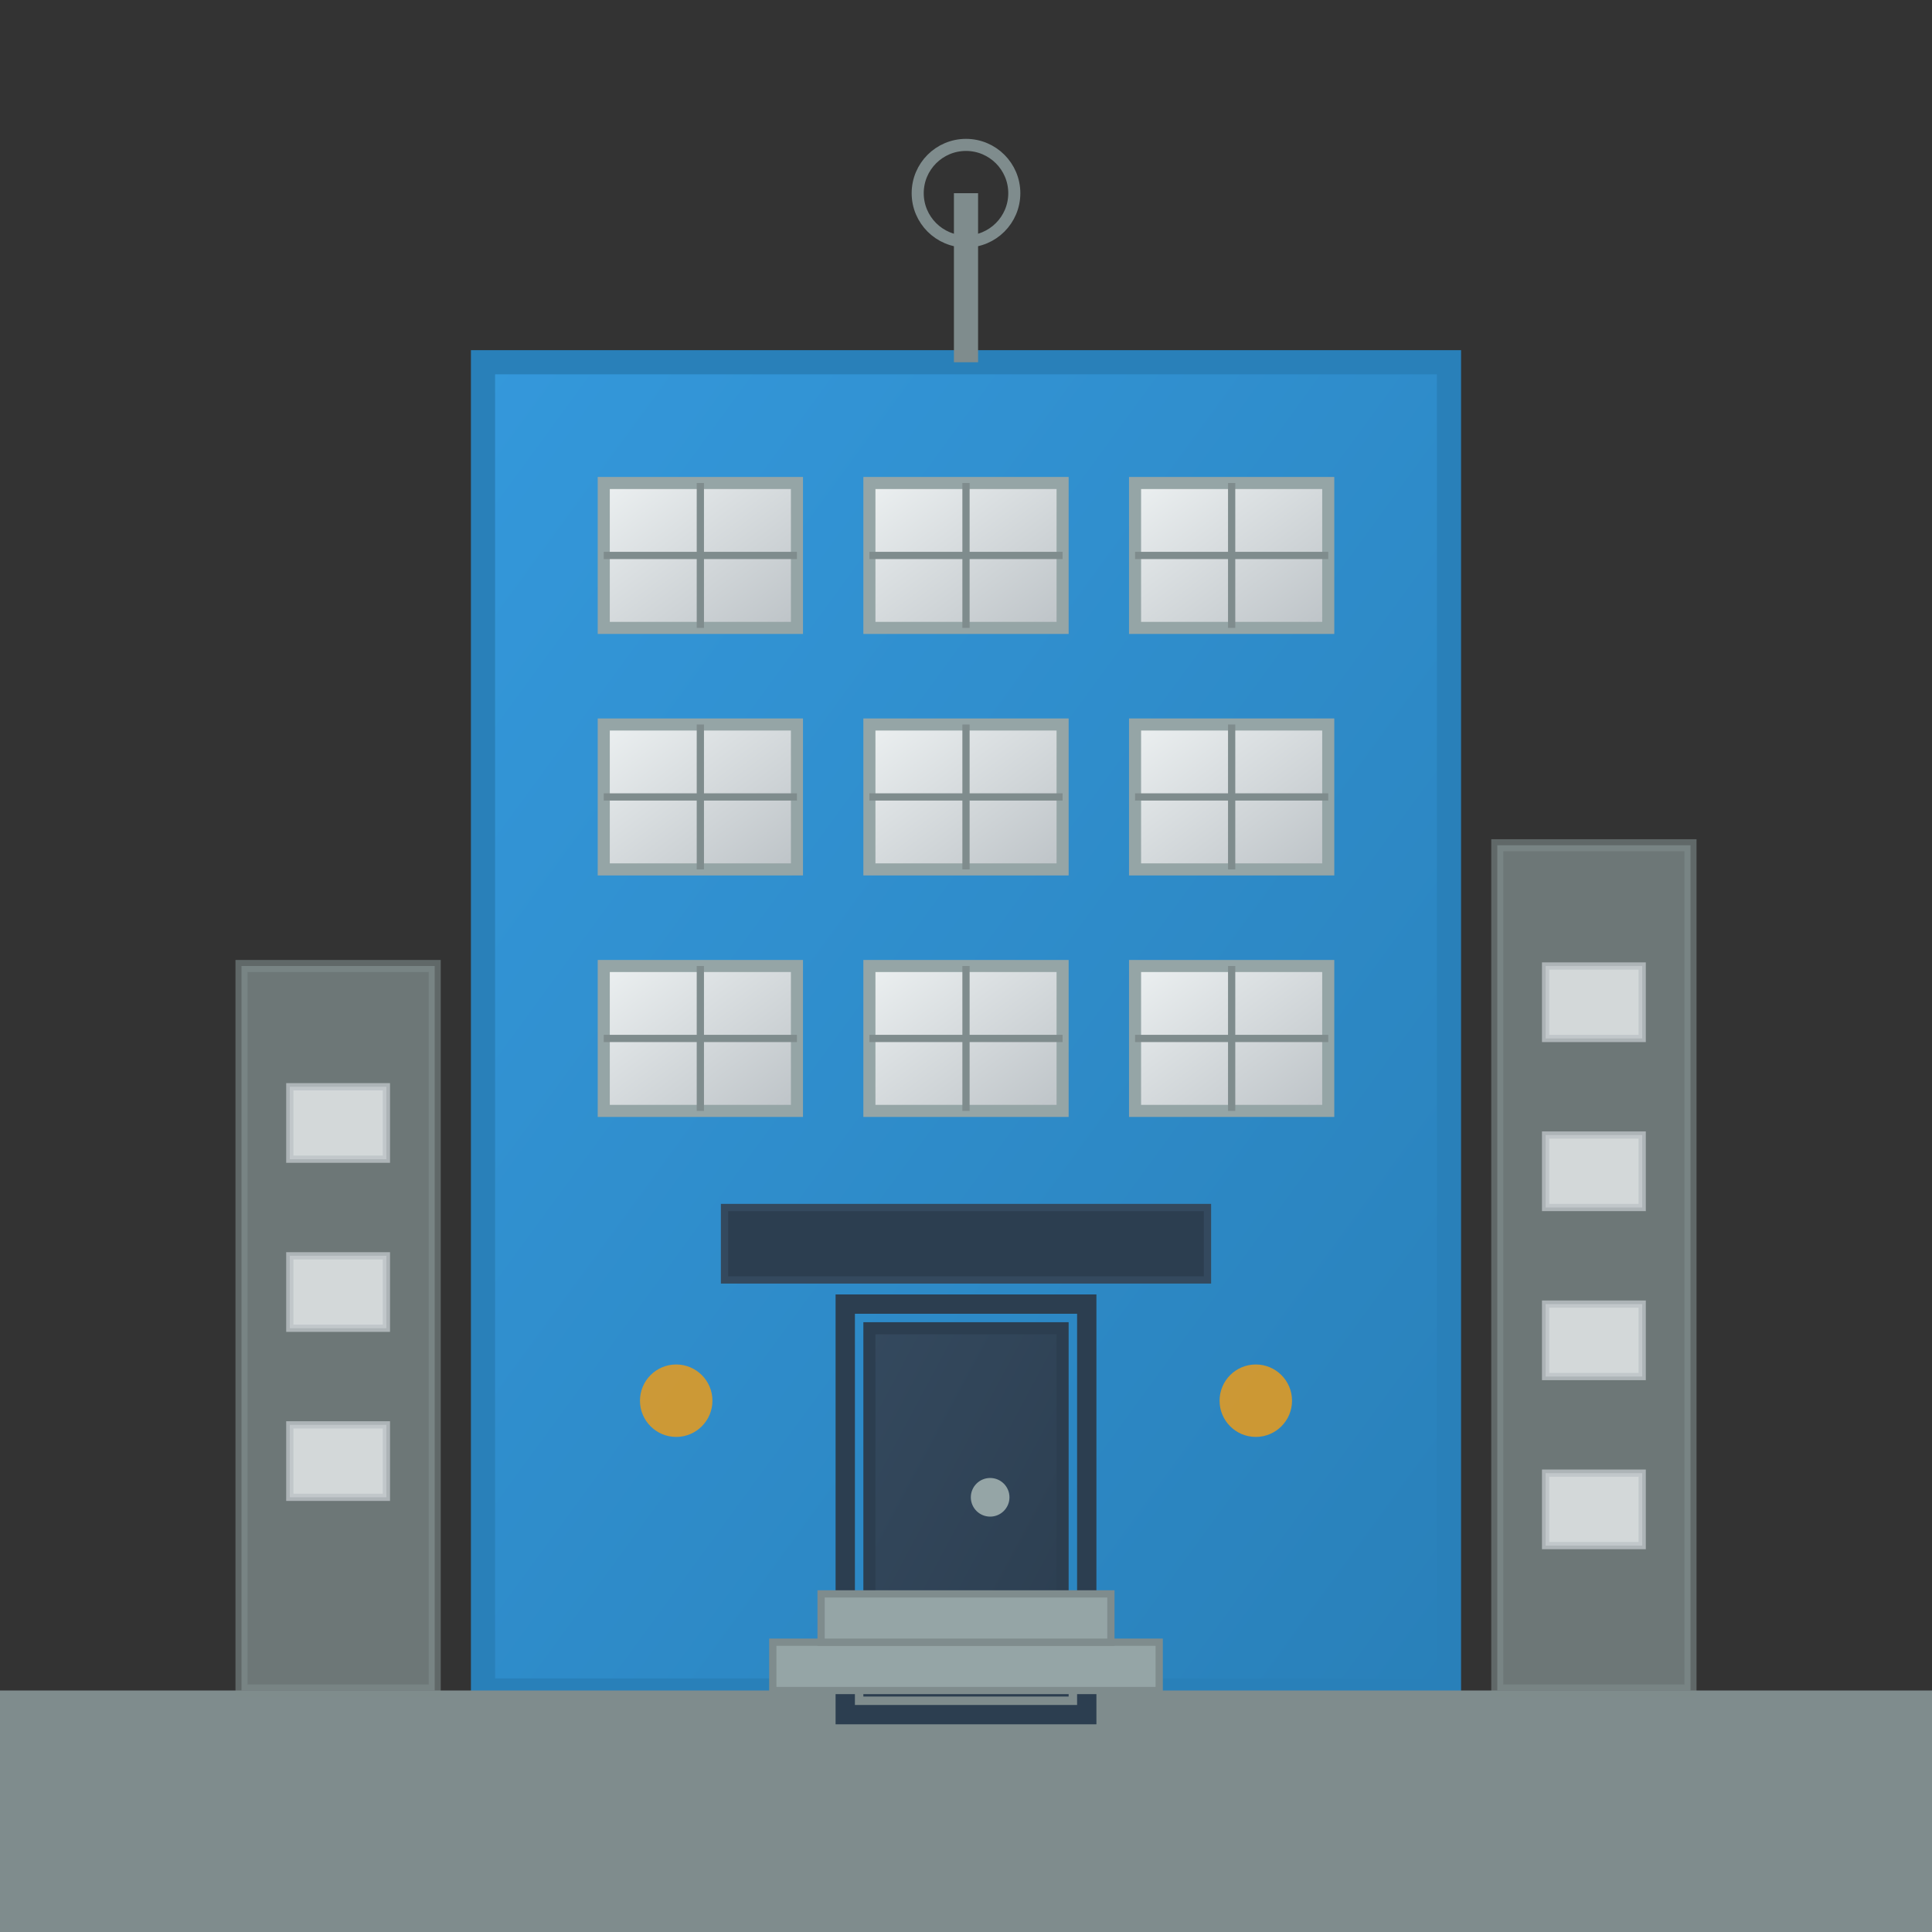 <svg width="80" height="80" viewBox="0 0 80 80" xmlns="http://www.w3.org/2000/svg">
  <rect x="0" y="0" width="80" height="80" fill="#333333" stroke="none"/>
  <defs>
    <linearGradient id="office-gradient" x1="0%" y1="0%" x2="100%" y2="100%">
      <stop offset="0%" style="stop-color:#3498db;stop-opacity:1" />
      <stop offset="100%" style="stop-color:#2980b9;stop-opacity:1" />
    </linearGradient>
    <linearGradient id="window-gradient" x1="0%" y1="0%" x2="100%" y2="100%">
      <stop offset="0%" style="stop-color:#ecf0f1;stop-opacity:1" />
      <stop offset="100%" style="stop-color:#bdc3c7;stop-opacity:1" />
    </linearGradient>
    <linearGradient id="door-gradient" x1="0%" y1="0%" x2="100%" y2="100%">
      <stop offset="0%" style="stop-color:#34495e;stop-opacity:1" />
      <stop offset="100%" style="stop-color:#2c3e50;stop-opacity:1" />
    </linearGradient>
  </defs>
  
  <!-- Main office building -->
  <rect x="20" y="15" width="40" height="55" fill="url(#office-gradient)" stroke="#2980b9" stroke-width="1"/>
  
  <!-- Ground -->
  <rect x="0" y="70" width="80" height="10" fill="#7f8c8d"/>
  
  <!-- Office windows - Floor 1 -->
  <rect x="25" y="20" width="8" height="6" fill="url(#window-gradient)" stroke="#95a5a6" stroke-width="0.5"/>
  <rect x="36" y="20" width="8" height="6" fill="url(#window-gradient)" stroke="#95a5a6" stroke-width="0.5"/>
  <rect x="47" y="20" width="8" height="6" fill="url(#window-gradient)" stroke="#95a5a6" stroke-width="0.5"/>
  
  <!-- Office windows - Floor 2 -->
  <rect x="25" y="30" width="8" height="6" fill="url(#window-gradient)" stroke="#95a5a6" stroke-width="0.5"/>
  <rect x="36" y="30" width="8" height="6" fill="url(#window-gradient)" stroke="#95a5a6" stroke-width="0.5"/>
  <rect x="47" y="30" width="8" height="6" fill="url(#window-gradient)" stroke="#95a5a6" stroke-width="0.5"/>
  
  <!-- Office windows - Floor 3 -->
  <rect x="25" y="40" width="8" height="6" fill="url(#window-gradient)" stroke="#95a5a6" stroke-width="0.5"/>
  <rect x="36" y="40" width="8" height="6" fill="url(#window-gradient)" stroke="#95a5a6" stroke-width="0.5"/>
  <rect x="47" y="40" width="8" height="6" fill="url(#window-gradient)" stroke="#95a5a6" stroke-width="0.5"/>
  
  <!-- Window frames -->
  <!-- Floor 1 -->
  <line x1="29" y1="20" x2="29" y2="26" stroke="#7f8c8d" stroke-width="0.3"/>
  <line x1="25" y1="23" x2="33" y2="23" stroke="#7f8c8d" stroke-width="0.3"/>
  <line x1="40" y1="20" x2="40" y2="26" stroke="#7f8c8d" stroke-width="0.3"/>
  <line x1="36" y1="23" x2="44" y2="23" stroke="#7f8c8d" stroke-width="0.3"/>
  <line x1="51" y1="20" x2="51" y2="26" stroke="#7f8c8d" stroke-width="0.3"/>
  <line x1="47" y1="23" x2="55" y2="23" stroke="#7f8c8d" stroke-width="0.3"/>
  
  <!-- Floor 2 -->
  <line x1="29" y1="30" x2="29" y2="36" stroke="#7f8c8d" stroke-width="0.3"/>
  <line x1="25" y1="33" x2="33" y2="33" stroke="#7f8c8d" stroke-width="0.3"/>
  <line x1="40" y1="30" x2="40" y2="36" stroke="#7f8c8d" stroke-width="0.3"/>
  <line x1="36" y1="33" x2="44" y2="33" stroke="#7f8c8d" stroke-width="0.3"/>
  <line x1="51" y1="30" x2="51" y2="36" stroke="#7f8c8d" stroke-width="0.3"/>
  <line x1="47" y1="33" x2="55" y2="33" stroke="#7f8c8d" stroke-width="0.3"/>
  
  <!-- Floor 3 -->
  <line x1="29" y1="40" x2="29" y2="46" stroke="#7f8c8d" stroke-width="0.3"/>
  <line x1="25" y1="43" x2="33" y2="43" stroke="#7f8c8d" stroke-width="0.3"/>
  <line x1="40" y1="40" x2="40" y2="46" stroke="#7f8c8d" stroke-width="0.3"/>
  <line x1="36" y1="43" x2="44" y2="43" stroke="#7f8c8d" stroke-width="0.3"/>
  <line x1="51" y1="40" x2="51" y2="46" stroke="#7f8c8d" stroke-width="0.3"/>
  <line x1="47" y1="43" x2="55" y2="43" stroke="#7f8c8d" stroke-width="0.3"/>
  
  <!-- Main entrance door -->
  <rect x="36" y="55" width="8" height="15" fill="url(#door-gradient)" stroke="#2c3e50" stroke-width="0.5"/>
  <circle cx="41" cy="62" r="0.8" fill="#95a5a6"/>
  
  <!-- Door frame -->
  <rect x="35" y="54" width="10" height="17" fill="none" stroke="#2c3e50" stroke-width="0.8"/>
  
  <!-- Building entrance steps -->
  <rect x="32" y="68" width="16" height="2" fill="#95a5a6" stroke="#7f8c8d" stroke-width="0.3"/>
  <rect x="34" y="66" width="12" height="2" fill="#95a5a6" stroke="#7f8c8d" stroke-width="0.3"/>
  
  <!-- Company name plate -->
  <rect x="30" y="50" width="20" height="3" fill="#2c3e50" stroke="#34495e" stroke-width="0.3"/>
  
  <!-- Side buildings for context -->
  <rect x="10" y="40" width="8" height="30" fill="#95a5a6" opacity="0.6" stroke="#7f8c8d" stroke-width="0.5"/>
  <rect x="62" y="35" width="8" height="35" fill="#95a5a6" opacity="0.6" stroke="#7f8c8d" stroke-width="0.5"/>
  
  <!-- Side building windows -->
  <rect x="12" y="45" width="4" height="3" fill="#ecf0f1" opacity="0.8" stroke="#bdc3c7" stroke-width="0.3"/>
  <rect x="12" y="52" width="4" height="3" fill="#ecf0f1" opacity="0.8" stroke="#bdc3c7" stroke-width="0.3"/>
  <rect x="12" y="59" width="4" height="3" fill="#ecf0f1" opacity="0.8" stroke="#bdc3c7" stroke-width="0.3"/>
  
  <rect x="64" y="40" width="4" height="3" fill="#ecf0f1" opacity="0.8" stroke="#bdc3c7" stroke-width="0.3"/>
  <rect x="64" y="47" width="4" height="3" fill="#ecf0f1" opacity="0.8" stroke="#bdc3c7" stroke-width="0.3"/>
  <rect x="64" y="54" width="4" height="3" fill="#ecf0f1" opacity="0.8" stroke="#bdc3c7" stroke-width="0.3"/>
  <rect x="64" y="61" width="4" height="3" fill="#ecf0f1" opacity="0.8" stroke="#bdc3c7" stroke-width="0.3"/>
  
  <!-- Antenna/communication equipment on roof -->
  <line x1="40" y1="15" x2="40" y2="8" stroke="#7f8c8d" stroke-width="1"/>
  <circle cx="40" cy="8" r="2" fill="none" stroke="#7f8c8d" stroke-width="0.5"/>
  
  <!-- Some lighting details -->
  <circle cx="28" cy="58" r="1.5" fill="#f39c12" opacity="0.8"/>
  <circle cx="52" cy="58" r="1.5" fill="#f39c12" opacity="0.8"/>
</svg>

